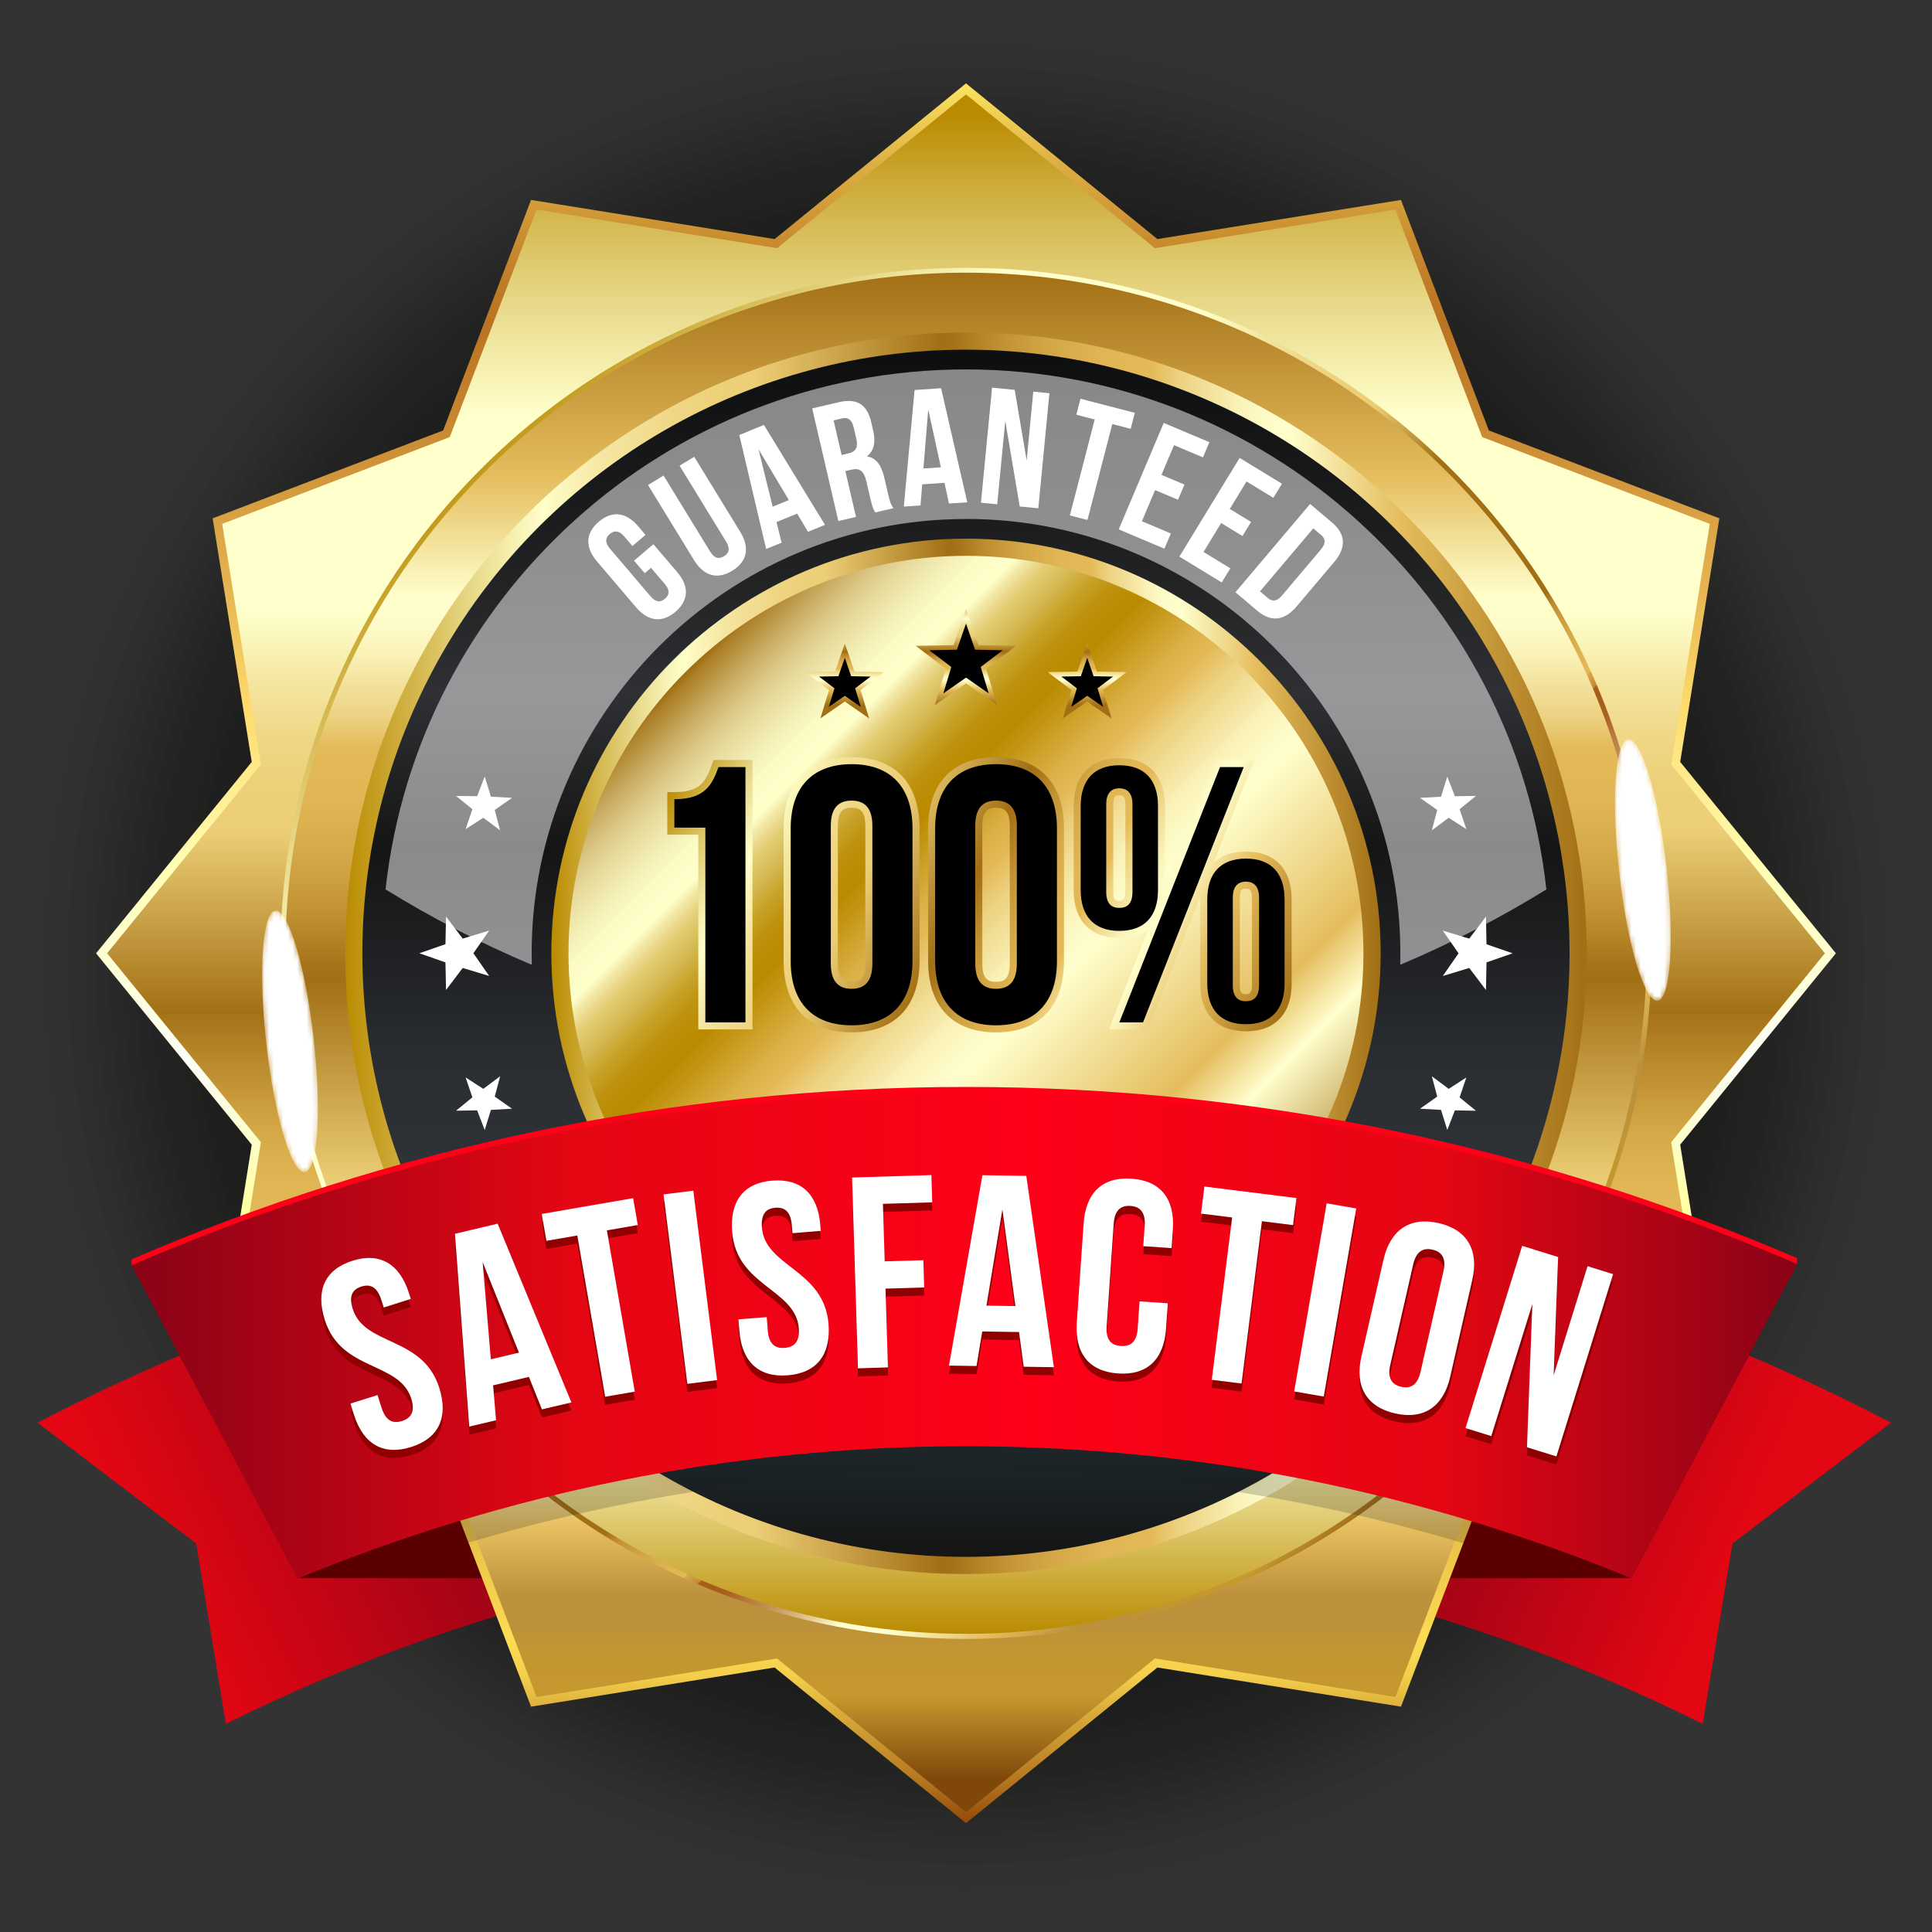<svg xmlns="http://www.w3.org/2000/svg" xmlns:xlink="http://www.w3.org/1999/xlink" id="a" viewBox="0 0 410.86 410.86"><rect x="0" y="0" width="410.86" height="410.86" fill="#333333" stroke="none"/><defs><linearGradient id="b" x1="296.92" y1="300.14" x2="367.45" y2="332.1" gradientUnits="userSpaceOnUse"><stop offset="0" stop-color="#890317"></stop><stop offset="1" stop-color="#e30613"></stop></linearGradient><linearGradient id="c" x1="113.17" y1="300.18" x2="32.49" y2="336.71" xlink:href="#b"></linearGradient><linearGradient id="d" x1="205.43" y1="17.03" x2="205.43" y2="389.86" gradientUnits="userSpaceOnUse"><stop offset="0" stop-color="#ffe964"></stop><stop offset=".01" stop-color="#f6da5b"></stop><stop offset=".05" stop-color="#dcad42"></stop><stop offset=".09" stop-color="#c98d30"></stop><stop offset=".12" stop-color="#be7a25"></stop><stop offset=".14" stop-color="#ba7322"></stop><stop offset=".19" stop-color="#c6852f"></stop><stop offset=".29" stop-color="#e5b551"></stop><stop offset=".36" stop-color="#ffdc6d"></stop><stop offset=".45" stop-color="#ffffb5"></stop><stop offset=".56" stop-color="#fcfdf6"></stop><stop offset=".65" stop-color="#ffff9c"></stop><stop offset=".76" stop-color="#d5a13c"></stop><stop offset=".89" stop-color="#fddc53"></stop><stop offset=".91" stop-color="#f3cf4c"></stop><stop offset=".93" stop-color="#dbad3b"></stop><stop offset=".97" stop-color="#b47720"></stop><stop offset="1" stop-color="#8b3e04"></stop></linearGradient><linearGradient id="e" x1="205.43" y1="24.62" x2="205.43" y2="378.38" gradientUnits="userSpaceOnUse"><stop offset="0" stop-color="#ba8b01"></stop><stop offset=".04" stop-color="#ccaa37"></stop><stop offset=".11" stop-color="#e7d786"></stop><stop offset=".16" stop-color="#f8f4b7"></stop><stop offset=".18" stop-color="#ffffcb"></stop><stop offset=".3" stop-color="#ffffcb"></stop><stop offset=".31" stop-color="#fcf9c0"></stop><stop offset=".34" stop-color="#f5e6a0"></stop><stop offset=".37" stop-color="#f0d888"></stop><stop offset=".4" stop-color="#edd07a"></stop><stop offset=".43" stop-color="#ecce76"></stop><stop offset=".54" stop-color="#a26f14"></stop><stop offset=".54" stop-color="#a67318"></stop><stop offset=".58" stop-color="#c19233"></stop><stop offset=".61" stop-color="#d4a847"></stop><stop offset=".64" stop-color="#e0b553"></stop><stop offset=".67" stop-color="#e4ba58"></stop><stop offset=".67" stop-color="#d9a94d"></stop><stop offset=".68" stop-color="#c38737"></stop><stop offset=".68" stop-color="#b36e27"></stop><stop offset=".68" stop-color="#a9601d"></stop><stop offset=".69" stop-color="#a65b1a"></stop><stop offset=".7" stop-color="#a96221"></stop><stop offset=".71" stop-color="#b47537"></stop><stop offset=".73" stop-color="#c6965a"></stop><stop offset=".75" stop-color="#dec28b"></stop><stop offset=".77" stop-color="#fdfbc9"></stop><stop offset=".77" stop-color="#ffffcd"></stop><stop offset=".8" stop-color="#ffffcd"></stop><stop offset=".85" stop-color="#e5bd5d"></stop><stop offset=".89" stop-color="#bb913b"></stop><stop offset=".91" stop-color="#bb913b"></stop><stop offset=".91" stop-color="#be9337"></stop><stop offset=".93" stop-color="#c3972f"></stop><stop offset=".95" stop-color="#c5992e"></stop><stop offset="1" stop-color="#7f470a"></stop></linearGradient><linearGradient id="f" x1="98.54" y1="95.84" x2="312.37" y2="309.68" gradientTransform="translate(350.24 -46.93) rotate(75.49)" gradientUnits="userSpaceOnUse"><stop offset="0" stop-color="#ba8b01"></stop><stop offset=".04" stop-color="#ccaa37"></stop><stop offset=".11" stop-color="#e7d786"></stop><stop offset=".16" stop-color="#f8f4b7"></stop><stop offset=".18" stop-color="#ffffcb"></stop><stop offset=".3" stop-color="#ffffcb"></stop><stop offset=".31" stop-color="#fcf9c0"></stop><stop offset=".34" stop-color="#f5e6a0"></stop><stop offset=".37" stop-color="#f0d888"></stop><stop offset=".4" stop-color="#edd07a"></stop><stop offset=".43" stop-color="#ecce76"></stop><stop offset=".49" stop-color="#a26f14"></stop><stop offset=".61" stop-color="#a26f14"></stop><stop offset=".61" stop-color="#a67318"></stop><stop offset=".62" stop-color="#c19233"></stop><stop offset=".64" stop-color="#d4a847"></stop><stop offset=".66" stop-color="#e0b553"></stop><stop offset=".67" stop-color="#e4ba58"></stop><stop offset=".67" stop-color="#d9a94d"></stop><stop offset=".68" stop-color="#c38737"></stop><stop offset=".68" stop-color="#b36e27"></stop><stop offset=".68" stop-color="#a9601d"></stop><stop offset=".69" stop-color="#a65b1a"></stop><stop offset=".7" stop-color="#a96221"></stop><stop offset=".71" stop-color="#b47537"></stop><stop offset=".73" stop-color="#c6965a"></stop><stop offset=".75" stop-color="#dec28b"></stop><stop offset=".77" stop-color="#fdfbc9"></stop><stop offset=".77" stop-color="#ffffcd"></stop><stop offset=".8" stop-color="#ffffcd"></stop><stop offset=".85" stop-color="#e5bd5d"></stop><stop offset=".89" stop-color="#bb913b"></stop><stop offset=".91" stop-color="#bb913b"></stop><stop offset=".91" stop-color="#be9337"></stop><stop offset=".93" stop-color="#c3972f"></stop><stop offset=".95" stop-color="#c5992e"></stop><stop offset="1" stop-color="#7f470a"></stop></linearGradient><linearGradient id="g" x1="205.43" y1="347.47" x2="205.43" y2="57.53" gradientTransform="translate(365.98 -37.11) rotate(79.18)" gradientUnits="userSpaceOnUse"><stop offset="0" stop-color="#ba8b01"></stop><stop offset=".04" stop-color="#ccaa37"></stop><stop offset=".1" stop-color="#e7d786"></stop><stop offset=".14" stop-color="#f8f4b7"></stop><stop offset=".16" stop-color="#ffffcb"></stop><stop offset=".17" stop-color="#fcf9c0"></stop><stop offset=".21" stop-color="#f5e6a0"></stop><stop offset=".26" stop-color="#f0d888"></stop><stop offset=".3" stop-color="#edd07a"></stop><stop offset=".33" stop-color="#ecce76"></stop><stop offset=".48" stop-color="#a26f14"></stop><stop offset=".49" stop-color="#a67318"></stop><stop offset=".53" stop-color="#c19233"></stop><stop offset=".57" stop-color="#d4a847"></stop><stop offset=".61" stop-color="#e0b553"></stop><stop offset=".65" stop-color="#e4ba58"></stop><stop offset=".67" stop-color="#ecd07e"></stop><stop offset=".7" stop-color="#f4e4a0"></stop><stop offset=".72" stop-color="#faf3b9"></stop><stop offset=".74" stop-color="#fdfbc7"></stop><stop offset=".76" stop-color="#ffffcd"></stop><stop offset=".85" stop-color="#e5bd5d"></stop><stop offset="1" stop-color="#a26f14"></stop></linearGradient><linearGradient id="h" x1="73.41" y1="202.73" x2="337.44" y2="202.73" gradientTransform="matrix(1,0,0,1,0,0)" xlink:href="#g"></linearGradient><linearGradient id="i" x1="205.42" y1="76.76" x2="205.42" y2="329.55" gradientTransform="translate(28.09 -24.98) rotate(7.47)" gradientUnits="userSpaceOnUse"><stop offset="0" stop-color="#0e0f10"></stop><stop offset=".15" stop-color="#1d1e1f"></stop><stop offset=".28" stop-color="#2e3033"></stop><stop offset=".41" stop-color="#151515"></stop><stop offset=".59" stop-color="#2a2d32"></stop><stop offset=".74" stop-color="#313439"></stop><stop offset=".92" stop-color="#1e282c"></stop><stop offset="1" stop-color="#151515"></stop></linearGradient><linearGradient id="k" x1="205.13" y1="84.74" x2="205.13" y2="224.58" gradientUnits="userSpaceOnUse"><stop offset="0" stop-color="#969696"></stop><stop offset=".64" stop-color="#363634"></stop></linearGradient><mask id="j" x="74.93" y="73.21" width="260.4" height="160.67" maskUnits="userSpaceOnUse"><rect x="74.93" y="73.21" width="260.4" height="160.67" style="fill:url(#k);"></rect></mask><linearGradient id="l" x1="117.25" y1="202.73" x2="293.61" y2="202.73" gradientTransform="matrix(1,0,0,1,0,0)" xlink:href="#g"></linearGradient><linearGradient id="m" x1="145.9" y1="143.2" x2="272.65" y2="269.95" gradientUnits="userSpaceOnUse"><stop offset="0" stop-color="#a26f14"></stop><stop offset=".01" stop-color="#ae822c"></stop><stop offset=".04" stop-color="#c6a85c"></stop><stop offset=".07" stop-color="#dbc784"></stop><stop offset=".1" stop-color="#eadfa3"></stop><stop offset=".13" stop-color="#f5f1b9"></stop><stop offset=".15" stop-color="#fcfbc6"></stop><stop offset=".18" stop-color="#ffffcb"></stop><stop offset=".19" stop-color="#f3eba9"></stop><stop offset=".21" stop-color="#e2ce76"></stop><stop offset=".24" stop-color="#d3b64c"></stop><stop offset=".26" stop-color="#c8a32b"></stop><stop offset=".28" stop-color="#c09513"></stop><stop offset=".3" stop-color="#bb8d05"></stop><stop offset=".32" stop-color="#ba8b01"></stop><stop offset=".34" stop-color="#c39513"></stop><stop offset=".39" stop-color="#daaf44"></stop><stop offset=".42" stop-color="#e4ba58"></stop><stop offset=".45" stop-color="#ecd07e"></stop><stop offset=".49" stop-color="#f4e4a0"></stop><stop offset=".52" stop-color="#faf3b9"></stop><stop offset=".55" stop-color="#fdfbc7"></stop><stop offset=".57" stop-color="#ffffcd"></stop><stop offset=".76" stop-color="#e5bd5d"></stop><stop offset=".83" stop-color="#ffffcd"></stop><stop offset="1" stop-color="#a26f14"></stop></linearGradient><linearGradient id="n" x1="205.42" y1="128.05" x2="205.42" y2="149.93" gradientTransform="matrix(1,0,0,1,0,0)" xlink:href="#g"></linearGradient><linearGradient id="o" x1="179.65" y1="128.05" x2="179.65" y2="149.93" gradientTransform="matrix(1,0,0,1,0,0)" xlink:href="#g"></linearGradient><linearGradient id="p" x1="231.2" y1="128.05" x2="231.2" y2="149.93" gradientTransform="matrix(1,0,0,1,0,0)" xlink:href="#g"></linearGradient><linearGradient id="q" x1="146.48" y1="159.14" x2="270.15" y2="222.14" gradientTransform="matrix(1,0,0,1,0,0)" xlink:href="#g"></linearGradient><linearGradient id="r" x1="27.99" y1="284.05" x2="382.17" y2="284.05" gradientUnits="userSpaceOnUse"><stop offset="0" stop-color="#890317"></stop><stop offset=".26" stop-color="#e30613"></stop><stop offset=".54" stop-color="#ff0019"></stop><stop offset=".79" stop-color="#e30613"></stop><stop offset="1" stop-color="#890317"></stop></linearGradient><radialGradient id="t" cx="4030.24" cy="135.68" fx="4030.24" fy="135.68" r="52.06" gradientTransform="translate(-48.52 156.53) rotate(-6.43) scale(.1 .54) skewX(.02)" gradientUnits="userSpaceOnUse"><stop offset="0" stop-color="#fff"></stop><stop offset=".05" stop-color="#ececec"></stop><stop offset=".28" stop-color="#9e9c9a"></stop><stop offset=".48" stop-color="#605c58"></stop><stop offset=".65" stop-color="#332e29"></stop><stop offset=".78" stop-color="#17120c"></stop><stop offset=".85" stop-color="#0d0802"></stop></radialGradient><mask id="s" x="343.44" y="157.23" width="11.86" height="55.59" maskUnits="userSpaceOnUse"><path d="m354.41,184.46c1.73,15.35.88,28.04-1.9,28.36-2.78.31-6.44-11.87-8.17-27.22-1.73-15.35-.88-28.05,1.9-28.36,2.78-.31,6.44,11.88,8.17,27.23Z" style="fill:url(#t);"></path></mask><radialGradient id="v" cx="1050.5" cy="143.08" fx="1050.5" fy="143.08" r="52.07" xlink:href="#t"></radialGradient><mask id="u" x="55.74" y="193.66" width="11.86" height="55.59" maskUnits="userSpaceOnUse"><path d="m66.71,220.89c1.73,15.35.88,28.04-1.9,28.36-2.78.31-6.44-11.88-8.17-27.22-1.73-15.35-.88-28.05,1.9-28.36,2.78-.31,6.44,11.88,8.17,27.23Z" style="fill:url(#v);"></path></mask><filter id="x" x="171.37" y="334.11" width="23.57" height="23.57" color-interpolation-filters="sRGB"></filter><filter id="z" x="171.37" y="-8397.95" width="23.57" height="32766" color-interpolation-filters="sRGB"></filter><mask id="y" x="171.37" y="-8397.95" width="23.57" height="32766" maskUnits="userSpaceOnUse"></mask><radialGradient id="aa" cx="212.24" cy="351.6" fx="212.24" fy="351.6" r="12.18" gradientTransform="translate(278.55 -40.05) rotate(45) scale(.97)" gradientUnits="userSpaceOnUse"><stop offset="0" stop-color="#fff"></stop><stop offset=".12" stop-color="#d6d5d5"></stop><stop offset=".47" stop-color="#666363"></stop><stop offset=".71" stop-color="#1f1c1c"></stop><stop offset=".82" stop-color="#040000"></stop></radialGradient><mask id="w" x="171.37" y="334.11" width="23.57" height="23.57" maskUnits="userSpaceOnUse"><g style="filter:url(#x);"><g style="mask:url(#y);"><path d="m191.49,354.23c-4.6,4.6-12.07,4.6-16.66,0-4.6-4.6-4.6-12.06,0-16.67,4.6-4.6,12.07-4.61,16.67,0,4.6,4.6,4.6,12.07,0,16.67Z" style="fill:url(#aa); mix-blend-mode:multiply;"></path></g></g></mask><radialGradient id="ab" cx="212.77" cy="352.89" fx="212.77" fy="352.89" r="10.55" gradientTransform="translate(282.24 -54.09) rotate(45)" gradientUnits="userSpaceOnUse"><stop offset="0" stop-color="#fff"></stop><stop offset="1" stop-color="#f6f6f6"></stop></radialGradient><filter id="ad" x="168.35" y="331.09" width="29.61" height="29.61" color-interpolation-filters="sRGB"></filter><filter id="af" x="168.35" y="-8397.95" width="29.61" height="32766" color-interpolation-filters="sRGB"></filter><mask id="ae" x="168.35" y="-8397.95" width="29.61" height="32766" maskUnits="userSpaceOnUse"></mask><radialGradient id="ag" cx="212.77" cy="352.89" fx="212.77" fy="352.89" r="20.94" gradientTransform="translate(282.24 -54.09) rotate(45)" gradientUnits="userSpaceOnUse"><stop offset="0" stop-color="#fff"></stop><stop offset="1" stop-color="#000"></stop></radialGradient><mask id="ac" x="168.35" y="331.09" width="29.61" height="29.61" maskUnits="userSpaceOnUse"><g style="filter:url(#ad);"><g style="mask:url(#ae);"><polygon points="197.96 331.09 184.2 345.9 197.96 360.7 183.16 346.94 168.35 360.7 182.12 345.9 168.35 331.09 183.16 344.86 197.96 331.09" style="fill:url(#ag); mix-blend-mode:multiply;"></polygon></g></g></mask><radialGradient id="ah" cx="212.77" cy="352.89" fx="212.77" fy="352.89" r="20.94" xlink:href="#ab"></radialGradient><filter id="aj" x="172.84" y="335.58" width="20.63" height="20.63" color-interpolation-filters="sRGB"></filter><filter id="al" x="172.84" y="-8397.95" width="20.63" height="32766" color-interpolation-filters="sRGB"></filter><mask id="ak" x="172.84" y="-8397.95" width="20.63" height="32766" maskUnits="userSpaceOnUse"></mask><radialGradient id="am" cx="48.34" cy="346.39" fx="48.34" fy="346.39" r="10.31" gradientTransform="translate(134.82 -.49)" xlink:href="#ag"></radialGradient><mask id="ai" x="172.84" y="335.58" width="20.63" height="20.63" maskUnits="userSpaceOnUse"><g style="filter:url(#aj);"><g style="mask:url(#ak);"><polygon points="183.15 335.58 183.52 345.52 193.47 345.9 183.52 346.26 183.16 356.21 182.79 346.26 172.84 345.89 182.79 345.53 183.15 335.58" style="fill:url(#am); mix-blend-mode:multiply;"></polygon></g></g></mask><radialGradient id="an" cx="48.34" cy="346.39" fx="48.34" fy="346.39" r="10.31" gradientTransform="translate(134.82 -.49)" xlink:href="#ab"></radialGradient></defs><circle cx="205.43" cy="205.43" r="205.43" transform="translate(-85.09 205.43) rotate(-45)" style="fill:#1d1d1b; opacity:0;"></circle><circle cx="205.43" cy="205.43" r="202.54" transform="translate(-85.09 205.43) rotate(-45)" style="fill:#1d1d1b; opacity:.01;"></circle><circle cx="205.43" cy="205.43" r="199.66" transform="translate(-85.09 205.43) rotate(-45)" style="fill:#1d1d1b; opacity:.02;"></circle><circle cx="205.43" cy="205.43" r="196.77" transform="translate(-85.09 205.43) rotate(-45)" style="fill:#1d1d1b; opacity:.04;"></circle><circle cx="205.43" cy="205.43" r="193.89" transform="translate(-85.09 205.43) rotate(-45)" style="fill:#1d1d1b; opacity:.05;"></circle><circle cx="205.43" cy="205.43" r="191" transform="translate(-85.09 205.43) rotate(-45)" style="fill:#1d1d1b; opacity:.06;"></circle><circle cx="205.43" cy="205.43" r="188.11" style="fill:#1d1d1b; opacity:.07;"></circle><circle cx="205.43" cy="205.43" r="185.23" style="fill:#1d1d1b; opacity:.08;"></circle><circle cx="205.43" cy="205.43" r="182.34" style="fill:#1d1d1b; opacity:.1;"></circle><circle cx="205.43" cy="205.43" r="179.45" transform="translate(-85.09 205.43) rotate(-45)" style="fill:#1d1d1b; opacity:.11;"></circle><circle cx="205.43" cy="205.43" r="176.57" transform="translate(-85.09 205.43) rotate(-45)" style="fill:#1d1d1b; opacity:.12;"></circle><circle cx="205.43" cy="205.43" r="173.68" transform="translate(-85.09 205.43) rotate(-45)" style="fill:#1d1d1b; opacity:.13;"></circle><circle cx="205.43" cy="205.43" r="170.8" transform="translate(-85.09 205.43) rotate(-45)" style="fill:#1d1d1b; opacity:.14;"></circle><circle cx="205.43" cy="205.43" r="167.91" transform="translate(-85.09 205.43) rotate(-45)" style="fill:#1d1d1b; opacity:.15;"></circle><circle cx="205.43" cy="205.43" r="165.02" transform="translate(-85.09 205.43) rotate(-45)" style="fill:#1d1d1b; opacity:.17;"></circle><circle cx="205.43" cy="205.43" r="162.14" transform="translate(-85.09 205.43) rotate(-45)" style="fill:#1d1d1b; opacity:.18;"></circle><circle cx="205.43" cy="205.43" r="159.25" transform="translate(-85.09 205.43) rotate(-45)" style="fill:#1d1d1b; opacity:.19;"></circle><circle cx="205.43" cy="205.43" r="156.36" transform="translate(-85.09 205.43) rotate(-45)" style="fill:#1d1d1b; opacity:.2;"></circle><circle cx="205.43" cy="205.43" r="153.48" transform="translate(-36.36 366.49) rotate(-78.67)" style="fill:#1d1d1b; opacity:.21;"></circle><circle cx="205.43" cy="205.43" r="150.59" transform="translate(-37.08 365.41) rotate(-78.41)" style="fill:#1d1d1b; opacity:.23;"></circle><circle cx="205.43" cy="205.43" r="147.71" transform="translate(-37.7 364.46) rotate(-78.19)" style="fill:#1d1d1b; opacity:.24;"></circle><circle cx="205.43" cy="205.43" r="144.82" transform="translate(-38.25 363.62) rotate(-77.99)" style="fill:#1d1d1b; opacity:.25;"></circle><path d="m368.42,328.25l33.74-25.7c-26.93-14.01-55.5-25.36-85.4-33.74l-42.9,66.82.11.1c31.05,6.67,60.58,17.13,88.13,30.87l6.32-38.36Z" style="fill:url(#b);"></path><polygon points="382.17 268.8 316.75 268.85 316.75 268.85 273.92 335.64 346.88 335.61 382.17 268.8" style="fill:#5b0000;"></polygon><path d="m41.73,328.25l-33.74-25.7c26.93-14.01,55.5-25.36,85.4-33.74l42.9,66.82-.11.1c-31.05,6.67-60.58,17.13-88.14,30.87l-6.32-38.36Z" style="fill:url(#c);"></path><polygon points="27.99 268.8 93.42 268.85 93.42 268.85 136.24 335.64 63.29 335.61 27.99 268.8" style="fill:#5b0000;"></polygon><polygon points="164.73 354.61 112.93 362.94 94.24 313.92 45.22 295.23 53.54 243.43 20.43 202.73 53.54 162.03 45.22 110.23 94.24 91.54 112.93 42.52 164.73 50.84 205.43 17.73 246.13 50.84 297.93 42.52 316.62 91.54 365.64 110.23 357.31 162.03 390.42 202.73 357.31 243.43 365.64 295.23 316.62 313.92 297.93 362.94 246.13 354.61 205.43 387.72 164.73 354.61" style="fill:url(#d);"></polygon><polygon points="205.43 20.08 245.61 52.78 296.75 44.56 315.2 92.95 363.61 111.41 355.39 162.55 388.07 202.73 355.39 242.91 363.61 294.05 315.2 312.5 296.75 360.9 245.61 352.69 205.43 385.37 165.25 352.69 114.11 360.9 95.65 312.5 47.26 294.05 55.48 242.91 22.78 202.73 55.48 162.55 47.26 111.41 95.65 92.95 114.11 44.56 165.25 52.78 205.43 20.08" style="fill:url(#e);"></polygon><circle cx="205.43" cy="202.73" r="145.78" transform="translate(-42.3 350.83) rotate(-75.49)" style="fill:url(#f);"></circle><circle cx="205.43" cy="202.73" r="144.73" transform="translate(-32.27 366.44) rotate(-79.18)" style="fill:url(#g);"></circle><path d="m337.44,202.73c0,72.9-59.1,132.01-132.01,132.01s-132.02-59.11-132.02-132.01,59.1-132.02,132.02-132.02,132.01,59.1,132.01,132.02Z" style="fill:url(#h);"></path><circle cx="205.42" cy="202.73" r="128.36" transform="translate(-24.61 28.42) rotate(-7.47)" style="fill:url(#i);"></circle><g style="mask:url(#j);"><path d="m205.43,110.36c50.93,0,92.37,41.44,92.37,92.37,0,.82-.01,1.63-.03,2.44,10.86-4.59,21.25-9.95,31.08-16.02-6.79-62.1-59.55-110.59-123.43-110.59s-116.63,48.48-123.43,110.58c9.84,6.08,20.23,11.45,31.1,16.04-.02-.81-.03-1.63-.03-2.44,0-50.93,41.44-92.37,92.37-92.37Z" style="fill:#fff; opacity:.5;"></path></g><path d="m365.64,295.23l-4.79-29.79c-48.46-17.98-100.8-27.87-155.45-27.87s-106.96,9.87-155.4,27.84l-4.79,29.82,49.02,18.7,5.39,14.12c33.55-9.95,69.05-15.31,105.78-15.31s72.23,5.44,105.78,15.43l5.43-14.24,49.02-18.7Z" style="fill:#1d1d1b; opacity:.2;"></path><path d="m134.83,119.24l4.12-3.51,5.06,5.93c2.55,2.99,2.51,5.98-.37,8.44-2.89,2.46-5.84,2.03-8.39-.97l-8.29-9.73c-2.55-2.99-2.51-5.98.37-8.44,2.89-2.46,5.84-2.03,8.39.97l1.55,1.82-2.78,2.37-1.71-2.01c-1.14-1.34-2.16-1.34-3.1-.55-.94.8-1.09,1.81.05,3.14l8.61,10.11c1.14,1.34,2.14,1.32,3.07.52.94-.8,1.11-1.78-.02-3.12l-2.94-3.45-1.34,1.14-2.28-2.67Z" style="fill:#fff;"></path><path d="m141.11,101.13l9.91,16.17c.92,1.5,1.91,1.63,2.95.99,1.05-.64,1.38-1.59.46-3.08l-9.91-16.17,3.11-1.91,9.78,15.96c2.06,3.35,1.55,6.3-1.68,8.28-3.23,1.98-6.08,1.09-8.14-2.26l-9.78-15.96,3.29-2.02Z" style="fill:#fff;"></path><path d="m175.44,111.61l-3.61,1.48-2.31-3.87-4.39,1.8,1.08,4.38-3.28,1.35-5.71-24.24,5.23-2.15,12.98,21.24Zm-11.12-3.86l3.44-1.41-6.45-10.79,3,12.21Z" style="fill:#fff;"></path><path d="m186.14,108.97c-.35-.57-.57-.91-1.03-2.86l-.87-3.76c-.52-2.22-1.46-2.87-3.17-2.47l-1.3.3,2.27,9.75-3.76.87-5.56-23.95,5.68-1.32c3.9-.91,6,.52,6.86,4.21l.44,1.88c.57,2.46.16,4.25-1.33,5.43,2.06.35,3.1,2.02,3.68,4.52l.86,3.69c.27,1.16.5,2.01,1.09,2.81l-3.83.89Zm-8.87-19.57l1.71,7.36,1.47-.34c1.4-.33,2.11-1.14,1.67-3.06l-.55-2.36c-.4-1.71-1.15-2.33-2.49-2.02l-1.81.42Z" style="fill:#fff;"></path><path d="m205.7,106.82l-3.89.26-.96-4.4-4.73.32-.37,4.49-3.54.24,2.28-24.79,5.64-.38,5.57,24.26Zm-9.32-7.19l3.71-.25-2.69-12.28-1.03,12.53Z" style="fill:#fff;"></path><path d="m213.78,89.52l-1.71,17.72-3.46-.33,2.36-24.47,4.82.47,2.54,15.03,1.41-14.65,3.43.33-2.36,24.47-3.95-.38-3.08-18.19Z" style="fill:#fff;"></path><path d="m229.77,84.8l11.56,2.99-.88,3.4-3.91-1.01-5.28,20.4-3.74-.97,5.28-20.4-3.91-1.01.88-3.4Z" style="fill:#fff;"></path><path d="m247.01,100.99l4.88,2.06-1.37,3.23-4.88-2.06-2.8,6.63,6.15,2.6-1.37,3.23-9.71-4.1,9.57-22.64,9.71,4.1-1.37,3.23-6.15-2.6-2.67,6.31Z" style="fill:#fff;"></path><path d="m261.52,108.23l4.53,2.76-1.83,3-4.53-2.76-3.75,6.15,5.7,3.48-1.83,3-9-5.49,12.81-20.99,9,5.49-1.83,3-5.7-3.48-3.57,5.85Z" style="fill:#fff;"></path><path d="m278.61,107.18l4.67,3.95c2.95,2.49,3.01,5.35.47,8.36l-8.03,9.49c-2.54,3-5.37,3.41-8.32.92l-4.67-3.95,15.87-18.77Zm.68,5.18l-11.34,13.4,1.66,1.41c.94.79,1.91.79,3.04-.55l8.25-9.76c1.13-1.34.98-2.3.04-3.09l-1.66-1.41Z" style="fill:#fff;"></path><path d="m205.43,290.91c-48.63,0-88.18-39.56-88.18-88.18s39.55-88.18,88.18-88.18,88.18,39.55,88.18,88.18-39.56,88.18-88.18,88.18Z" style="fill:url(#l);"></path><path d="m205.43,287.25c-46.61,0-84.53-37.92-84.53-84.52s37.92-84.53,84.53-84.53,84.52,37.92,84.52,84.53-37.92,84.52-84.52,84.52Z" style="fill:url(#m);"></path><polygon points="208.07 137.19 206.38 132.28 205.43 129.56 204.49 132.28 202.78 137.19 197.6 137.29 194.72 137.34 197.01 139.08 201.14 142.22 199.64 147.18 198.81 149.94 201.17 148.29 205.43 145.33 209.68 148.29 212.04 149.94 211.21 147.18 209.71 142.22 213.84 139.08 216.12 137.34 213.25 137.29 208.07 137.19" style="fill:url(#n);"></polygon><polygon points="181.72 142.81 180.6 139.56 179.66 136.83 178.71 139.56 177.58 142.81 174.15 142.87 171.26 142.93 173.57 144.67 176.3 146.74 175.3 150.03 174.47 152.77 176.83 151.14 179.66 149.18 182.47 151.14 184.83 152.78 184 150.03 183.01 146.74 185.74 144.67 188.03 142.93 185.15 142.87 181.72 142.81" style="fill:url(#o);"></polygon><polygon points="239.58 142.93 236.7 142.87 233.27 142.81 232.15 139.56 231.21 136.83 230.26 139.56 229.13 142.81 225.7 142.87 222.81 142.93 225.11 144.67 227.85 146.74 226.85 150.03 226.01 152.78 228.38 151.14 231.2 149.18 234.02 151.14 236.38 152.78 235.55 150.03 234.55 146.74 237.28 144.67 239.58 142.93" style="fill:url(#p);"></polygon><path d="m205.43,132.61l1.93,5.56,5.88.11-4.68,3.56,1.7,5.62-4.82-3.36-4.83,3.36,1.7-5.62-4.69-3.56,5.88-.11,1.93-5.56Zm-27.13,11.19l-4.13.08,3.29,2.49-1.2,3.95,3.4-2.35,3.39,2.35-1.19-3.95,3.28-2.49-4.13-.08-1.35-3.91-1.36,3.91Zm51.55,0l-4.13.08,3.29,2.49-1.2,3.95,3.4-2.35,3.39,2.35-1.2-3.95,3.29-2.49-4.13-.08-1.35-3.91-1.36,3.91Z"></path><path d="m160.03,218.92h-11.53v-41.42h-6.59v-9.05h1.5c5.47,0,6.66-2.2,7.97-5.84l.36-.99h8.29v57.29Zm-8.53-3h5.53v-51.29h-3.2c-1.35,3.41-3.32,6.34-8.92,6.77v3.1h6.59v41.42Zm29.6,3.62c-9.19,0-14.45-5.52-14.45-15.15v-28.23c0-9.63,5.27-15.15,14.45-15.15s14.45,5.52,14.45,15.15v28.23c0,9.63-5.27,15.15-14.45,15.15Zm0-55.53c-7.49,0-11.45,4.2-11.45,12.15v28.23c0,7.95,3.96,12.15,11.45,12.15s11.45-4.2,11.45-12.15v-28.23c0-7.95-3.96-12.15-11.45-12.15Zm0,47.78c-2.21,0-5.92-.89-5.92-6.85v-29.32c0-5.96,3.71-6.85,5.92-6.85s5.92.89,5.92,6.85v29.32c0,5.96-3.71,6.85-5.92,6.85Zm0-40.02c-1.41,0-2.92.3-2.92,3.85v29.32c0,3.55,1.51,3.85,2.92,3.85s2.92-.3,2.92-3.85v-29.32c0-3.55-1.51-3.85-2.92-3.85Zm30.72,47.78c-9.19,0-14.45-5.52-14.45-15.15v-28.23c0-9.63,5.27-15.15,14.45-15.15s14.45,5.52,14.45,15.15v28.23c0,9.63-5.27,15.15-14.45,15.15Zm0-55.53c-7.49,0-11.45,4.2-11.45,12.15v28.23c0,7.95,3.96,12.15,11.45,12.15s11.45-4.2,11.45-12.15v-28.23c0-7.95-3.96-12.15-11.45-12.15Zm0,47.78c-2.21,0-5.92-.89-5.92-6.85v-29.32c0-5.96,3.71-6.85,5.92-6.85s5.92.89,5.92,6.85v29.32c0,5.96-3.71,6.85-5.92,6.85Zm0-40.02c-1.41,0-2.92.3-2.92,3.85v29.32c0,3.55,1.51,3.85,2.92,3.85s2.92-.3,2.92-3.85v-29.32c0-3.55-1.51-3.85-2.92-3.85Zm53.13,47.54c-6.18,0-9.72-3.71-9.72-10.19v-17.84c0-.21,0-.42.01-.62l-11.14,28.26h-8.27l8.38-21.25c-1.58,1.17-3.66,1.78-6.17,1.78-6.18,0-9.72-3.71-9.72-10.19v-17.84c0-6.47,3.54-10.19,9.72-10.19s9.72,3.71,9.72,10.19v17.25l10.67-27.05h8.27l-8.61,21.83c1.65-1.54,3.97-2.36,6.87-2.36,6.18,0,9.72,3.71,9.72,10.19v17.84c0,6.47-3.54,10.19-9.72,10.19Zm0-35.21c-4.46,0-6.72,2.42-6.72,7.19v17.84c0,4.77,2.26,7.19,6.72,7.19s6.72-2.42,6.72-7.19v-17.84c0-4.77-2.26-7.19-6.72-7.19Zm-24.71,31.82h1.82l20.22-51.29h-1.82l-20.22,51.29Zm-2.2-51.68c-4.46,0-6.72,2.42-6.72,7.19v17.84c0,4.77,2.26,7.19,6.72,7.19s6.72-2.42,6.72-7.19v-17.84c0-4.77-2.26-7.19-6.72-7.19Zm26.91,50.18c-1.29,0-4.29-.48-4.29-4.91v-18.61c0-4.43,3-4.91,4.29-4.91,2.69,0,4.29,1.84,4.29,4.91v18.61c0,3.08-1.6,4.91-4.29,4.91Zm0-25.44c-.63,0-1.29,0-1.29,1.91v18.61c0,1.91.66,1.91,1.29,1.91.55,0,1.29,0,1.29-1.91v-18.61c0-1.91-.75-1.91-1.29-1.91Zm-26.91,5.58c-1.29,0-4.29-.48-4.29-4.91v-18.61c0-4.43,3-4.91,4.29-4.91,2.69,0,4.29,1.84,4.29,4.91v18.61c0,3.08-1.6,4.91-4.29,4.91Zm0-25.44c-.63,0-1.29,0-1.29,1.91v18.61c0,1.91.66,1.91,1.29,1.91.54,0,1.29,0,1.29-1.91v-18.61c0-1.91-.75-1.91-1.29-1.91Z" style="fill:url(#q);"></path><path d="m143.41,169.96c6.59,0,8.07-3.18,9.38-6.83h5.74v54.29h-8.53v-41.42h-6.59v-6.05Z"></path><path d="m168.15,176.16c0-8.69,4.58-13.65,12.95-13.65s12.95,4.96,12.95,13.65v28.23c0,8.69-4.58,13.65-12.95,13.65s-12.95-4.96-12.95-13.65v-28.23Zm8.53,28.77c0,3.88,1.71,5.35,4.42,5.35s4.42-1.47,4.42-5.35v-29.32c0-3.88-1.71-5.35-4.42-5.35s-4.42,1.47-4.42,5.35v29.32Z"></path><path d="m198.87,176.16c0-8.69,4.58-13.65,12.95-13.65s12.95,4.96,12.95,13.65v28.23c0,8.69-4.58,13.65-12.95,13.65s-12.95-4.96-12.95-13.65v-28.23Zm8.53,28.77c0,3.88,1.71,5.35,4.42,5.35s4.42-1.47,4.42-5.35v-29.32c0-3.88-1.71-5.35-4.42-5.35s-4.42,1.47-4.42,5.35v29.32Z"></path><path d="m229.82,171.43c0-5.58,2.87-8.69,8.22-8.69s8.22,3.1,8.22,8.69v17.84c0,5.58-2.87,8.69-8.22,8.69s-8.22-3.1-8.22-8.69v-17.84Zm5.43,18.23c0,2.4,1.01,3.41,2.79,3.41s2.79-1.01,2.79-3.41v-18.61c0-2.4-1.09-3.41-2.79-3.41s-2.79,1.01-2.79,3.41v18.61Zm24.2-26.53h5.04l-21.41,54.29h-5.04l21.41-54.29Zm-2.71,28.15c0-5.58,2.87-8.69,8.22-8.69s8.22,3.1,8.22,8.69v17.84c0,5.58-2.87,8.69-8.22,8.69s-8.22-3.1-8.22-8.69v-17.84Zm5.43,18.23c0,2.4,1.01,3.41,2.79,3.41s2.79-1.01,2.79-3.41v-18.61c0-2.4-1.09-3.41-2.79-3.41s-2.79,1.01-2.79,3.41v18.61Z"></path><path d="m382.17,267.56c-54.28-23.37-114.01-36.41-176.77-36.41s-122.96,13.13-177.41,36.66v1.25l35.31,65.4c43.84-18.1,91.81-28.15,142.1-28.15s97.78,10.09,141.47,28.05l35.29-65.56v-1.24Z" style="fill:#ff0019;"></path><path d="m382.17,268.8c-54.28-23.37-114.01-36.41-176.77-36.41s-122.96,13.13-177.41,36.67l35.31,66.65c43.84-18.1,91.81-28.15,142.1-28.15s97.78,10.09,141.47,28.05l35.29-66.81Z" style="fill:url(#r);"></path><path d="m74.93,269.83c5.91-1.88,10.08.7,12.04,6.89l.39,1.22-5.75,1.82-.51-1.6c-.88-2.76-2.32-3.46-4.25-2.85-1.93.61-2.71,2.01-1.83,4.78,2.52,7.96,14.88,5.68,18.39,16.74,1.96,6.19,0,10.71-5.98,12.6-5.97,1.89-10.19-.66-12.15-6.85l-.75-2.38,5.75-1.82.88,2.76c.88,2.76,2.41,3.37,4.34,2.76,1.93-.61,2.83-1.99,1.96-4.76-2.52-7.96-14.88-5.68-18.39-16.74-1.96-6.19-.05-10.69,5.87-12.57Z" style="fill:#910000;"></path><path d="m121.51,299.96l-6.26,1.48-2.77-6.91-7.62,1.8.63,7.42-5.7,1.35-3.04-41,9.08-2.15,15.68,38Zm-17.13-9.17l5.98-1.42-7.72-19.27,1.74,20.68Z" style="fill:#910000;"></path><path d="m115.21,259.88l19.43-3.36.99,5.71-6.57,1.14,5.93,34.29-6.29,1.09-5.93-34.29-6.57,1.14-.99-5.71Z" style="fill:#910000;"></path><path d="m141.11,255.71l6.33-.79,5.06,40.28-6.33.8-5.06-40.28Z" style="fill:#910000;"></path><path d="m164.25,252.79c6.18-.5,9.66,2.94,10.19,9.41l.1,1.27-6.01.49-.14-1.68c-.23-2.89-1.48-3.89-3.5-3.73-2.02.16-3.09,1.36-2.86,4.25.67,8.32,13.23,8.88,14.16,20.44.52,6.47-2.41,10.43-8.65,10.94-6.24.51-9.78-2.93-10.3-9.4l-.2-2.49,6.01-.49.23,2.89c.23,2.89,1.59,3.83,3.61,3.66,2.02-.16,3.21-1.31,2.98-4.2-.67-8.32-13.23-8.88-14.17-20.44-.52-6.47,2.35-10.43,8.54-10.93Z" style="fill:#910000;"></path><path d="m188.13,269.96l8.23-.25.18,5.8-8.23.25.52,16.75-6.38.2-1.25-40.58,16.87-.52.18,5.8-10.49.32.38,12.23Z" style="fill:#910000;"></path><path d="m224.14,292.47l-6.44-.1-.99-7.38-7.83-.12-1.21,7.35-5.86-.09,7.11-40.49,9.33.14,5.87,40.69Zm-14.36-13.09l6.15.09-2.76-20.57-3.39,20.48Z" style="fill:#910000;"></path><path d="m248.34,278.88l-.37,5.38c-.45,6.48-3.94,9.96-10.19,9.53-6.25-.43-9.23-4.36-8.79-10.83l1.45-21.06c.45-6.48,3.94-9.96,10.19-9.53,6.25.43,9.23,4.36,8.79,10.83l-.27,3.93-6.02-.41.3-4.34c.2-2.89-1-4.08-3.02-4.22-2.02-.14-3.37.87-3.57,3.76l-1.5,21.87c-.2,2.89,1,4.02,3.03,4.16,2.02.14,3.37-.81,3.57-3.71l.4-5.78,6.02.41Z" style="fill:#910000;"></path><path d="m256.14,254.05l19.56,2.45-.72,5.75-6.62-.83-4.33,34.52-6.33-.79,4.33-34.52-6.62-.83.72-5.75Z" style="fill:#910000;"></path><path d="m282.13,257.61l6.29,1.09-6.91,40-6.29-1.09,6.91-40Z" style="fill:#910000;"></path><path d="m294.21,269.61c1.44-6.33,5.6-9.19,11.71-7.8,6.11,1.39,8.62,5.77,7.17,12.1l-4.69,20.58c-1.44,6.33-5.6,9.19-11.71,7.8-6.11-1.39-8.62-5.77-7.17-12.1l4.69-20.58Zm1.44,22.39c-.64,2.83.35,4.18,2.33,4.63,1.98.45,3.47-.34,4.11-3.17l4.87-21.37c.64-2.83-.35-4.18-2.33-4.63-1.98-.45-3.47.34-4.11,3.17l-4.87,21.37Z" style="fill:#910000;"></path><path d="m325.87,279.05l-8.73,28.07-5.48-1.7,12.05-38.76,7.64,2.38-.95,25.15,7.21-23.2,5.43,1.69-12.05,38.76-6.26-1.94,1.14-30.43Z" style="fill:#910000;"></path><path d="m74.93,268.12c5.91-1.88,10.08.7,12.04,6.89l.39,1.22-5.75,1.82-.51-1.6c-.88-2.76-2.32-3.46-4.25-2.85-1.93.61-2.71,2.01-1.83,4.78,2.52,7.96,14.88,5.68,18.39,16.74,1.96,6.19,0,10.71-5.98,12.6-5.97,1.89-10.19-.66-12.15-6.85l-.75-2.38,5.75-1.82.88,2.76c.88,2.76,2.41,3.37,4.34,2.76,1.93-.61,2.83-1.99,1.96-4.76-2.52-7.96-14.88-5.68-18.39-16.74-1.96-6.19-.05-10.69,5.87-12.57Z" style="fill:#fff;"></path><path d="m121.51,298.24l-6.26,1.48-2.77-6.91-7.62,1.8.63,7.42-5.7,1.35-3.04-41,9.08-2.15,15.68,38Zm-17.13-9.17l5.98-1.42-7.72-19.27,1.74,20.68Z" style="fill:#fff;"></path><path d="m115.21,258.16l19.43-3.36.99,5.71-6.57,1.14,5.93,34.29-6.29,1.09-5.93-34.29-6.57,1.14-.99-5.71Z" style="fill:#fff;"></path><path d="m141.11,254l6.33-.79,5.06,40.28-6.33.8-5.06-40.28Z" style="fill:#fff;"></path><path d="m164.25,251.08c6.18-.5,9.66,2.94,10.19,9.41l.1,1.27-6.01.49-.14-1.68c-.23-2.89-1.48-3.89-3.5-3.73-2.02.16-3.09,1.36-2.86,4.25.67,8.32,13.23,8.88,14.16,20.44.52,6.47-2.41,10.43-8.65,10.94-6.24.51-9.78-2.93-10.3-9.4l-.2-2.49,6.01-.49.23,2.89c.23,2.89,1.59,3.83,3.61,3.66,2.02-.16,3.21-1.31,2.98-4.2-.67-8.32-13.23-8.88-14.17-20.44-.52-6.47,2.35-10.43,8.54-10.93Z" style="fill:#fff;"></path><path d="m188.13,268.24l8.23-.25.18,5.8-8.23.25.52,16.75-6.38.2-1.25-40.58,16.87-.52.18,5.8-10.49.32.38,12.23Z" style="fill:#fff;"></path><path d="m224.14,290.75l-6.44-.1-.99-7.38-7.83-.12-1.21,7.35-5.86-.09,7.11-40.49,9.33.14,5.87,40.69Zm-14.36-13.09l6.15.09-2.76-20.57-3.39,20.48Z" style="fill:#fff;"></path><path d="m248.34,277.17l-.37,5.38c-.45,6.48-3.94,9.96-10.19,9.53-6.25-.43-9.23-4.36-8.79-10.83l1.45-21.06c.45-6.48,3.94-9.96,10.19-9.53,6.25.43,9.23,4.36,8.79,10.83l-.27,3.93-6.02-.41.3-4.34c.2-2.89-1-4.08-3.02-4.22-2.02-.14-3.37.87-3.57,3.76l-1.5,21.87c-.2,2.89,1,4.02,3.03,4.16,2.02.14,3.37-.81,3.57-3.71l.4-5.78,6.02.41Z" style="fill:#fff;"></path><path d="m256.14,252.33l19.56,2.45-.72,5.75-6.62-.83-4.33,34.52-6.33-.79,4.33-34.52-6.62-.83.72-5.75Z" style="fill:#fff;"></path><path d="m282.13,255.9l6.29,1.09-6.91,40-6.29-1.09,6.91-40Z" style="fill:#fff;"></path><path d="m294.21,267.9c1.44-6.33,5.6-9.19,11.71-7.8,6.11,1.39,8.62,5.77,7.17,12.1l-4.69,20.58c-1.44,6.33-5.6,9.19-11.71,7.8-6.11-1.39-8.62-5.77-7.17-12.1l4.69-20.58Zm1.44,22.39c-.64,2.83.35,4.18,2.33,4.63,1.98.45,3.47-.34,4.11-3.17l4.87-21.37c.64-2.83-.35-4.18-2.33-4.63-1.98-.45-3.47.34-4.11,3.17l-4.87,21.37Z" style="fill:#fff;"></path><path d="m325.87,277.33l-8.73,28.07-5.48-1.7,12.05-38.76,7.64,2.38-.95,25.15,7.21-23.2,5.43,1.69-12.05,38.76-6.26-1.94,1.14-30.43Z" style="fill:#fff;"></path><polygon points="321.68 202.73 316.12 204.66 316.01 210.54 312.45 205.85 306.82 207.56 310.18 202.73 306.82 197.9 312.45 199.61 316.01 194.92 316.12 200.81 321.68 202.73" style="fill:#fff;"></polygon><polygon points="313.87 236.21 309.39 236.13 307.78 240.31 306.45 236.03 301.98 235.78 305.64 233.2 304.5 228.88 308.08 231.56 311.84 229.13 310.4 233.37 313.87 236.21" style="fill:#fff;"></polygon><polygon points="313.87 169.26 310.4 172.09 311.84 176.33 308.08 173.9 304.49 176.59 305.64 172.25 301.98 169.67 306.45 169.43 307.78 165.15 309.39 169.33 313.87 169.26" style="fill:#fff;"></polygon><polygon points="89.18 202.72 94.73 200.79 94.85 194.92 98.4 199.6 104.03 197.9 100.67 202.72 104.03 207.55 98.4 205.85 94.85 210.53 94.73 204.66 89.18 202.72" style="fill:#fff;"></polygon><polygon points="96.98 169.26 101.47 169.32 103.08 165.14 104.4 169.42 108.88 169.67 105.21 172.25 106.36 176.58 102.78 173.9 99.01 176.33 100.46 172.09 96.98 169.26" style="fill:#fff;"></polygon><polygon points="96.98 236.2 100.46 233.36 99.01 229.12 102.78 231.56 106.37 228.87 105.21 233.2 108.88 235.78 104.4 236.03 103.08 240.31 101.47 236.13 96.98 236.2" style="fill:#fff;"></polygon><g style="mask:url(#s);"><path d="m354.41,184.46c1.73,15.35.88,28.04-1.9,28.36-2.78.31-6.44-11.87-8.17-27.22-1.73-15.35-.88-28.05,1.9-28.36,2.78-.31,6.44,11.88,8.17,27.23Z" style="fill:#fff;"></path></g><g style="mask:url(#u);"><path d="m66.71,220.89c1.73,15.35.88,28.04-1.9,28.36-2.78.31-6.44-11.88-8.17-27.22-1.73-15.35-.88-28.05,1.9-28.36,2.78-.31,6.44,11.88,8.17,27.23Z" style="fill:#fff;"></path></g><g style="mask:url(#w);"><path d="m190.62,353.36c-4.12,4.12-10.8,4.12-14.92,0-4.12-4.12-4.12-10.8,0-14.92,4.12-4.12,10.81-4.13,14.93,0s4.12,10.8,0,14.92Z" style="fill:url(#ab); opacity:.8;"></path></g><g style="mask:url(#ac);"><polygon points="197.96 331.09 184.2 345.9 197.96 360.7 183.16 346.94 168.35 360.7 182.12 345.9 168.35 331.09 183.16 344.86 197.96 331.09" style="fill:url(#ah);"></polygon></g><g style="mask:url(#ai);"><polygon points="183.15 335.58 183.52 345.52 193.47 345.9 183.52 346.26 183.16 356.21 182.79 346.26 172.84 345.89 182.79 345.53 183.15 335.58" style="fill:url(#an);"></polygon></g></svg>